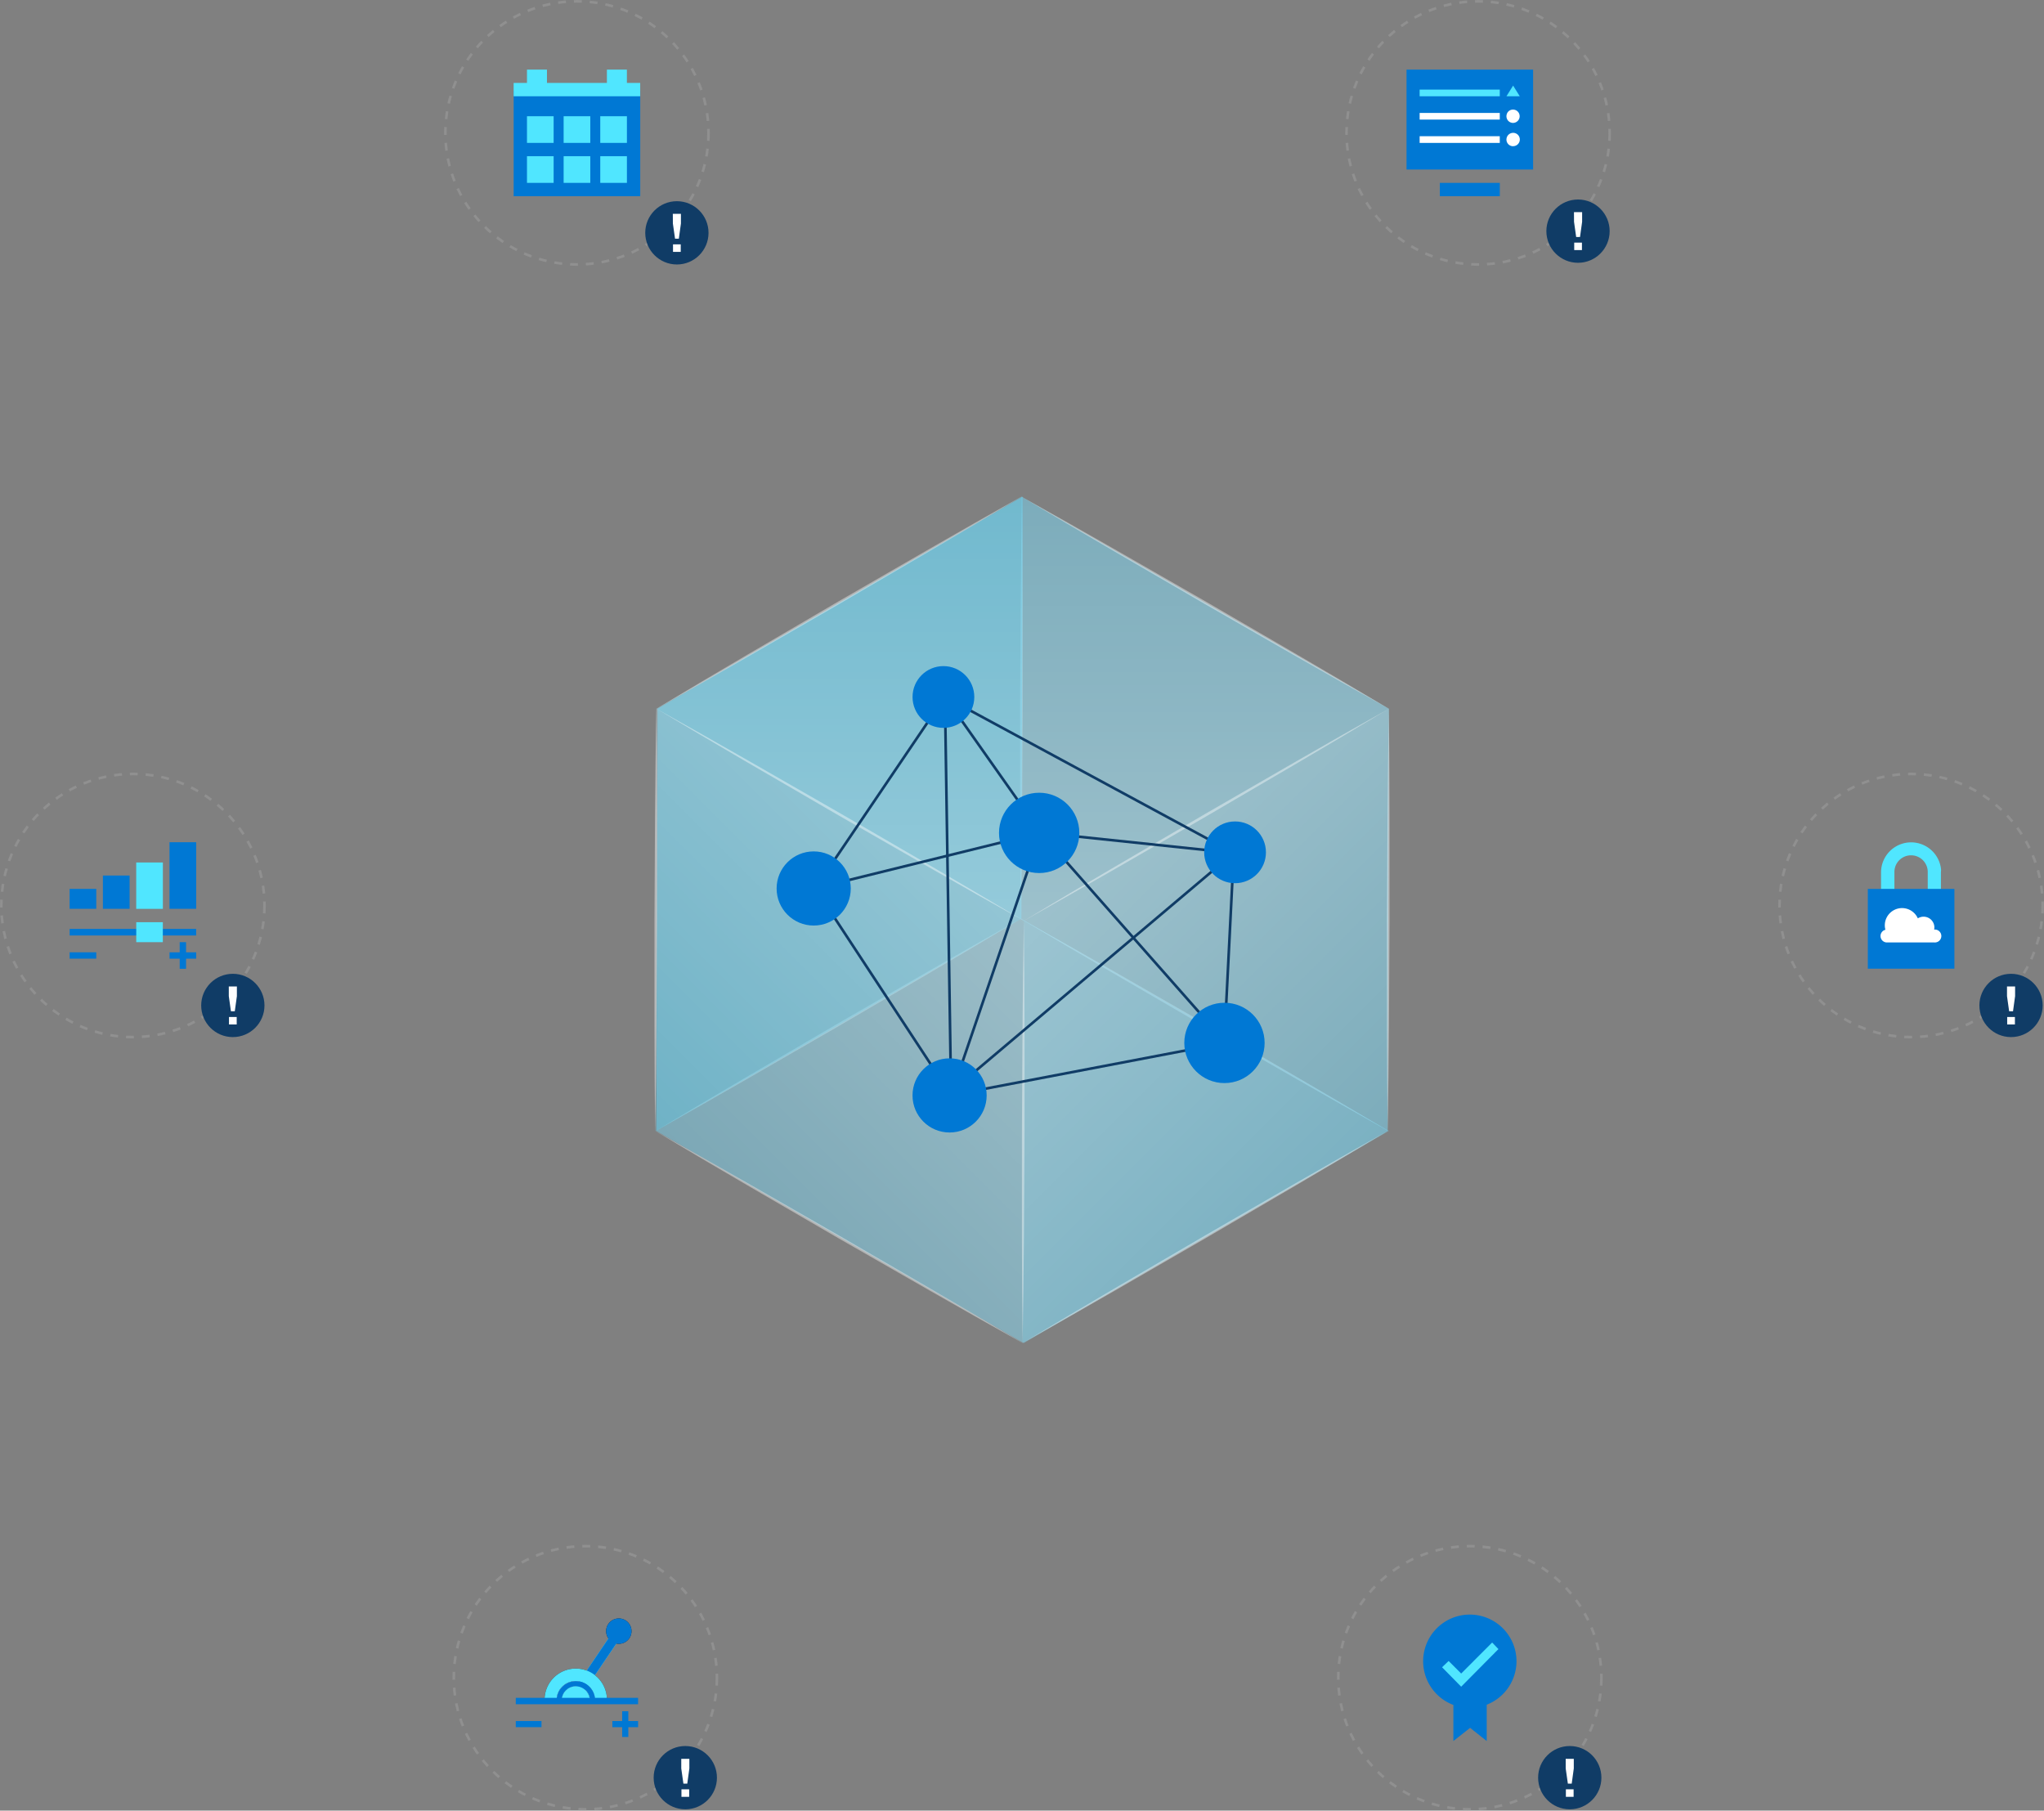 <svg xmlns="http://www.w3.org/2000/svg" xmlns:xlink="http://www.w3.org/1999/xlink" viewBox="0 0 775.16 686.65"><rect x="0" y="0" width="775.16" height="686.65" fill="#808080" stroke="none"/><defs><style>.cls-1{fill:#50e6ff;}.cls-2{fill:#0078d4;}.cls-3{fill:#fff;}.cls-4{fill:#1f1d21;}.cls-5{fill:#e7e8ea;}.cls-6{opacity:0.48;}.cls-19,.cls-7{fill:none;}.cls-7{stroke:#a0a0a0;stroke-miterlimit:10;stroke-dasharray:3 3;}.cls-11,.cls-13,.cls-14,.cls-15,.cls-7,.cls-9{isolation:isolate;}.cls-8,.cls-9{opacity:0.4;}.cls-10{fill:#78d0eb;}.cls-11{opacity:0.6;}.cls-12{fill:#60cae7;}.cls-13{opacity:0.3;}.cls-15{opacity:0.25;}.cls-16{fill:url(#linear-gradient);}.cls-17{fill:url(#linear-gradient-2);}.cls-18{fill:url(#linear-gradient-3);}.cls-19{stroke:#103c66;}.cls-20{fill:#103c66;}</style><linearGradient id="linear-gradient" x1="263.49" y1="443.91" x2="373.23" y2="334.17" gradientUnits="userSpaceOnUse"><stop offset="0" stop-color="#fff" stop-opacity="0"/><stop offset="1" stop-color="#fff"/></linearGradient><linearGradient id="linear-gradient-2" x1="511.67" y1="443.45" x2="402.85" y2="334.63" xlink:href="#linear-gradient"/><linearGradient id="linear-gradient-3" x1="387.81" y1="188.33" x2="387.81" y2="349.24" xlink:href="#linear-gradient"/></defs><g id="Layer_2" data-name="Layer 2"><g id="Layer_1-2" data-name="Layer 1"><path class="cls-1" d="M736.12,329.7a11.41,11.41,0,0,0-22.76,1V339h5.07v-8.32h0a6.32,6.32,0,0,1,12.64,0V339h5v-8.3C736.11,330.3,736.14,329.88,736.12,329.7Z"/><rect class="cls-2" x="708.35" y="337.1" width="32.83" height="30.26"/><path class="cls-3" d="M733.59,352.52h-.09a4.26,4.26,0,0,0,.09-.8,4.09,4.09,0,0,0-4.09-4.08,4.15,4.15,0,0,0-2.19.63,6.54,6.54,0,0,0-12.52,2.63,6,6,0,0,0,.23,1.7,2.44,2.44,0,0,0,.6,4.81h18a2.45,2.45,0,1,0,0-4.89Z"/><rect class="cls-2" x="194.8" y="34.4" width="48" height="40"/><polygon class="cls-1" points="237.74 31.45 237.74 26.4 230.16 26.4 230.16 31.45 207.43 31.45 207.43 26.4 199.85 26.4 199.85 31.45 194.79 31.45 194.79 36.51 242.79 36.51 242.79 31.45 237.74 31.45"/><rect class="cls-1" x="199.85" y="44.08" width="10.11" height="10.11"/><rect class="cls-1" x="227.64" y="44.08" width="10.11" height="10.11"/><rect class="cls-1" x="213.75" y="44.08" width="10.11" height="10.11"/><rect class="cls-1" x="199.85" y="59.24" width="10.11" height="10.11"/><rect class="cls-1" x="227.64" y="59.24" width="10.11" height="10.11"/><rect class="cls-1" x="213.75" y="59.24" width="10.11" height="10.11"/><rect class="cls-3" x="538.29" y="30.44" width="40.35" height="29.41"/><path class="cls-2" d="M573.83,46.61a2.5,2.5,0,0,1-2.34-1.56,2.51,2.51,0,0,1-.14-1.46A2.54,2.54,0,0,1,572,42.3a2.47,2.47,0,0,1,1.29-.69,2.53,2.53,0,0,1,2.6,1.07,2.58,2.58,0,0,1,.42,1.4,2.53,2.53,0,0,1-2.52,2.53Zm0,8.84a2.5,2.5,0,0,1-2.34-1.56,2.51,2.51,0,0,1-.14-1.46,2.52,2.52,0,0,1,2-2,2.53,2.53,0,0,1,2.6,1.07,2.61,2.61,0,0,1,.42,1.41,2.53,2.53,0,0,1-2.52,2.52Zm-5.06-10.1h-30.4V42.82h30.4Zm0,8.84h-30.4V51.66h30.4ZM533.41,26.4V64.29h48V26.4Z"/><rect class="cls-2" x="546.04" y="69.35" width="22.74" height="5.05"/><polygon class="cls-1" points="576.35 36.51 571.3 36.51 573.83 32.46 576.35 36.51"/><rect class="cls-1" x="538.37" y="33.98" width="30.4" height="2.53"/><rect class="cls-1" x="211.01" y="627.97" width="32.39" height="3.56" transform="translate(-421.72 465.09) rotate(-55.92)"/><path class="cls-4" d="M234.67,623.39a4.81,4.81,0,1,0-4.8-4.8A4.8,4.8,0,0,0,234.67,623.39Z"/><path class="cls-4" d="M218.35,637.54a7.25,7.25,0,0,1,7.25,7.07h4.58a11.83,11.83,0,0,0-23.66,0h4.58A7.2,7.2,0,0,1,218.35,637.54Z"/><path class="cls-5" d="M218.35,637.54a7.25,7.25,0,0,0-7.25,7.07h2a5.3,5.3,0,0,1,10.59,0h2A7.27,7.27,0,0,0,218.35,637.54Z"/><path class="cls-4" d="M218.35,639.5a5.3,5.3,0,0,0-5.3,5.11h10.64A5.38,5.38,0,0,0,218.35,639.5Z"/><rect class="cls-2" x="211.01" y="627.97" width="32.39" height="3.56" transform="translate(-421.72 465.09) rotate(-55.92)"/><path class="cls-2" d="M234.67,623.39a4.81,4.81,0,1,0-4.8-4.8A4.8,4.8,0,0,0,234.67,623.39Z"/><path class="cls-1" d="M218.35,637.54a7.25,7.25,0,0,1,7.25,7.07h4.58a11.83,11.83,0,0,0-23.66,0h4.58A7.2,7.2,0,0,1,218.35,637.54Z"/><path class="cls-2" d="M218.35,637.54a7.25,7.25,0,0,0-7.25,7.07h2a5.3,5.3,0,0,1,10.59,0h2A7.27,7.27,0,0,0,218.35,637.54Z"/><path class="cls-1" d="M218.35,639.5a5.3,5.3,0,0,0-5.3,5.11h10.64A5.38,5.38,0,0,0,218.35,639.5Z"/><rect class="cls-2" x="195.6" y="643.88" width="46.38" height="2.42"/><rect class="cls-2" x="232.23" y="652.68" width="9.76" height="2.33"/><rect class="cls-2" x="235.95" y="648.96" width="2.33" height="9.76"/><rect class="cls-2" x="195.6" y="652.67" width="9.76" height="2.33"/><rect class="cls-2" x="26.41" y="352.27" width="47.98" height="2.5"/><rect class="cls-1" x="51.67" y="349.73" width="10.08" height="7.57"/><rect class="cls-2" x="64.3" y="361.15" width="10.1" height="2.41"/><rect class="cls-2" x="68.15" y="357.3" width="2.41" height="10.1"/><rect class="cls-2" x="26.41" y="361.14" width="10.1" height="2.41"/><rect class="cls-2" x="26.4" y="337.09" width="10.11" height="7.56"/><rect class="cls-2" x="39.02" y="332.03" width="10.13" height="12.62"/><rect class="cls-1" x="51.66" y="327.08" width="10.11" height="17.59"/><rect class="cls-2" x="64.28" y="319.4" width="10.12" height="25.25"/><path class="cls-2" d="M575.11,630a17.7,17.7,0,1,0-23.94,16.57v13.69l6.35-5,6.3,5V646.48A17.73,17.73,0,0,0,575.11,630Z"/><polygon class="cls-1" points="565.88 622.9 554.13 634.66 549.37 629.9 546.88 632.28 554.13 639.65 568.26 625.39 565.88 622.9"/><g class="cls-6"><circle class="cls-7" cx="218.8" cy="50.4" r="49.9"/><circle class="cls-7" cx="560.55" cy="50.4" r="49.9"/><circle class="cls-7" cx="221.99" cy="636.25" r="49.9"/><circle class="cls-7" cx="557.41" cy="636.25" r="49.9"/><circle class="cls-7" cx="724.76" cy="343.4" r="49.9"/><circle class="cls-7" cx="50.4" cy="343.4" r="49.9"/></g><g class="cls-8"><polygon class="cls-3" points="248.68 428.87 265.87 418.6 283.1 408.43 317.65 388.21 352.32 368.2 369.7 358.26 387.13 348.42 369.94 358.69 352.71 368.86 318.16 389.08 283.49 409.09 266.11 419.02 248.68 428.87"/><polygon class="cls-3" points="387.58 188.33 387.77 208.34 387.85 228.36 387.85 268.39 387.62 308.42 387.43 328.43 387.13 348.44 386.94 328.43 386.86 308.41 386.85 268.38 387.08 228.35 387.28 208.34 387.58 188.33"/><polygon class="cls-3" points="387.13 348.42 404.67 358.26 422.16 368.2 457.05 388.21 491.83 408.43 509.18 418.6 526.48 428.87 508.94 419.03 491.45 409.09 456.55 389.08 421.77 368.86 404.42 358.69 387.13 348.42"/></g><g class="cls-9"><polygon class="cls-10" points="248.91 428.87 387.35 348.42 526.71 428.87 388.27 509.33 248.91 428.87"/></g><g class="cls-11"><polygon class="cls-12" points="249.37 268.78 387.81 188.33 387.35 348.44 248.91 428.9 249.37 268.78"/></g><g class="cls-13"><polygon class="cls-10" points="526.71 268.78 526.25 428.9 386.9 348.44 387.35 188.33 526.71 268.78"/></g><g class="cls-11"><g class="cls-14"><g class="cls-13"><polygon class="cls-10" points="388.27 349.21 387.81 509.33 248.46 428.87 248.91 268.75 388.27 349.21"/></g><g class="cls-11"><polygon class="cls-10" points="388.27 349.21 526.71 268.76 526.25 428.87 387.81 509.33 388.27 349.21"/></g><g class="cls-11"><polygon class="cls-10" points="248.91 268.78 387.35 188.33 526.71 268.78 388.27 349.24 248.91 268.78"/></g></g></g><g class="cls-8"><polygon class="cls-3" points="248.91 268.78 266.09 258.51 283.33 248.34 317.88 228.12 352.55 208.11 369.93 198.17 387.35 188.33 370.17 198.59 352.94 208.77 318.38 228.99 283.71 249 266.34 258.93 248.91 268.78"/><polygon class="cls-3" points="387.35 188.33 404.89 198.17 422.38 208.11 457.28 228.12 492.06 248.34 509.41 258.51 526.71 268.78 509.17 258.94 491.68 249 456.78 228.99 422 208.77 404.65 198.59 387.35 188.33"/><polygon class="cls-3" points="388.27 349.21 405.45 338.94 422.68 328.77 457.24 308.55 491.9 288.54 509.28 278.6 526.71 268.76 509.52 279.02 492.29 289.2 457.74 309.42 423.07 329.43 405.69 339.36 388.27 349.21"/><polygon class="cls-3" points="248.91 268.75 266.45 278.6 283.94 288.54 318.84 308.55 353.62 328.76 370.97 338.94 388.27 349.21 370.72 339.37 353.24 329.43 318.34 309.41 283.56 289.2 266.21 279.02 248.91 268.75"/><polygon class="cls-3" points="248.46 428.87 248.27 408.86 248.19 388.84 248.19 348.81 248.41 308.78 248.61 288.77 248.91 268.75 249.1 288.77 249.18 308.78 249.18 348.81 248.95 388.84 248.76 408.86 248.46 428.87"/><polygon class="cls-3" points="387.81 509.33 370.27 499.48 352.78 489.54 317.88 469.53 283.1 449.32 265.75 439.14 248.46 428.87 266 438.72 283.49 448.65 318.38 468.67 353.17 488.88 370.51 499.06 387.81 509.33"/><polygon class="cls-3" points="388.27 349.21 388.45 369.23 388.54 389.24 388.54 429.27 388.31 469.3 388.11 489.31 387.81 509.33 387.62 489.31 387.54 469.3 387.54 429.27 387.77 389.24 387.97 369.22 388.27 349.21"/><polygon class="cls-3" points="526.25 428.87 509.07 439.14 491.84 449.32 457.28 469.53 422.62 489.55 405.24 499.48 387.81 509.33 404.99 499.06 422.23 488.88 456.78 468.67 491.45 448.66 508.83 438.72 526.25 428.87"/><polygon class="cls-3" points="526.71 268.76 526.89 288.77 526.98 308.79 526.98 348.82 526.75 388.85 526.55 408.86 526.25 428.87 526.07 408.86 525.98 388.84 525.98 348.81 526.21 308.79 526.41 288.77 526.71 268.76"/></g><g class="cls-15"><polygon class="cls-16" points="388.27 349.21 387.81 509.33 248.46 428.87 248.91 268.75 388.27 349.21"/></g><g class="cls-15"><polygon class="cls-17" points="388.27 349.21 526.71 268.76 526.25 428.87 387.81 509.33 388.27 349.21"/></g><g class="cls-15"><polygon class="cls-18" points="248.91 268.78 387.35 188.33 526.71 268.78 388.27 349.24 248.91 268.78"/></g><line id="Line_138" data-name="Line 138" class="cls-19" x1="394.66" y1="315.79" x2="309.15" y2="336.88"/><line id="Line_136" data-name="Line 136" class="cls-19" x1="358.35" y1="264.26" x2="360.69" y2="415.35"/><line id="Line_137" data-name="Line 137" class="cls-19" x1="358.35" y1="264.26" x2="309.15" y2="336.88"/><line id="Line_139" data-name="Line 139" class="cls-19" x1="464.94" y1="395.44" x2="394.66" y2="315.79"/><line id="Line_140" data-name="Line 140" class="cls-19" x1="464.94" y1="395.44" x2="360.69" y2="415.35"/><line id="Line_141" data-name="Line 141" class="cls-19" x1="394.66" y1="315.79" x2="360.69" y2="415.35"/><line id="Line_142" data-name="Line 142" class="cls-19" x1="394.66" y1="315.79" x2="358.35" y2="264.26"/><line id="Line_143" data-name="Line 143" class="cls-19" x1="309.15" y1="336.88" x2="360.69" y2="415.35"/><line id="Line_144" data-name="Line 144" class="cls-19" x1="358.35" y1="264.26" x2="467.89" y2="323.47"/><line id="Line_145" data-name="Line 145" class="cls-19" x1="359.69" y1="414.84" x2="467.89" y2="323.47"/><line id="Line_146" data-name="Line 146" class="cls-19" x1="464.28" y1="395.6" x2="467.89" y2="323.47"/><line id="Line_147" data-name="Line 147" class="cls-19" x1="467.89" y1="323.47" x2="394.66" y2="315.79"/><g id="Group_259" data-name="Group 259"><circle id="Ellipse_92" data-name="Ellipse 92" class="cls-2" cx="308.58" cy="336.94" r="14.06"/><circle id="Ellipse_92-3" data-name="Ellipse 92-3" class="cls-2" cx="394.09" cy="315.86" r="15.23"/><circle id="Ellipse_92-5" data-name="Ellipse 92-5" class="cls-2" cx="464.36" cy="395.51" r="15.23"/><circle id="Ellipse_92-2" data-name="Ellipse 92-2" class="cls-2" cx="357.78" cy="264.32" r="11.71"/><circle id="Ellipse_92-4" data-name="Ellipse 92-4" class="cls-2" cx="360.12" cy="415.42" r="14.06"/><circle id="Ellipse_92-6" data-name="Ellipse 92-6" class="cls-2" cx="468.38" cy="323.23" r="11.71"/></g><circle class="cls-20" cx="598.44" cy="87.66" r="12"/><path class="cls-3" d="M596.91,80.46H600v3.66l-.8,5.75h-1.46l-.81-5.75ZM597,92h2.93v2.84H597Z"/><circle class="cls-20" cx="762.66" cy="381.3" r="12"/><path class="cls-3" d="M761.13,374.1h3.07v3.66l-.79,5.75h-1.47l-.81-5.75Zm.07,11.57h2.93v2.84H761.2Z"/><circle class="cls-20" cx="595.31" cy="674.15" r="12"/><path class="cls-3" d="M593.77,667h3.07v3.66l-.79,5.75h-1.46l-.82-5.75Zm.07,11.57h2.93v2.84h-2.93Z"/><circle class="cls-20" cx="259.89" cy="674.15" r="12"/><path class="cls-3" d="M258.36,667h3.07v3.66l-.79,5.75h-1.47l-.81-5.75Zm.07,11.57h2.93v2.84h-2.93Z"/><circle class="cls-20" cx="88.3" cy="381.3" r="12"/><path class="cls-3" d="M86.77,374.1h3.07v3.66l-.8,5.75H87.58l-.81-5.75Zm.07,11.57h2.93v2.84H86.84Z"/><circle class="cls-20" cx="256.7" cy="88.3" r="12"/><path class="cls-3" d="M255.16,81.1h3.07v3.66l-.79,5.75H256l-.82-5.75Zm.07,11.57h2.93v2.84h-2.93Z"/></g></g></svg>